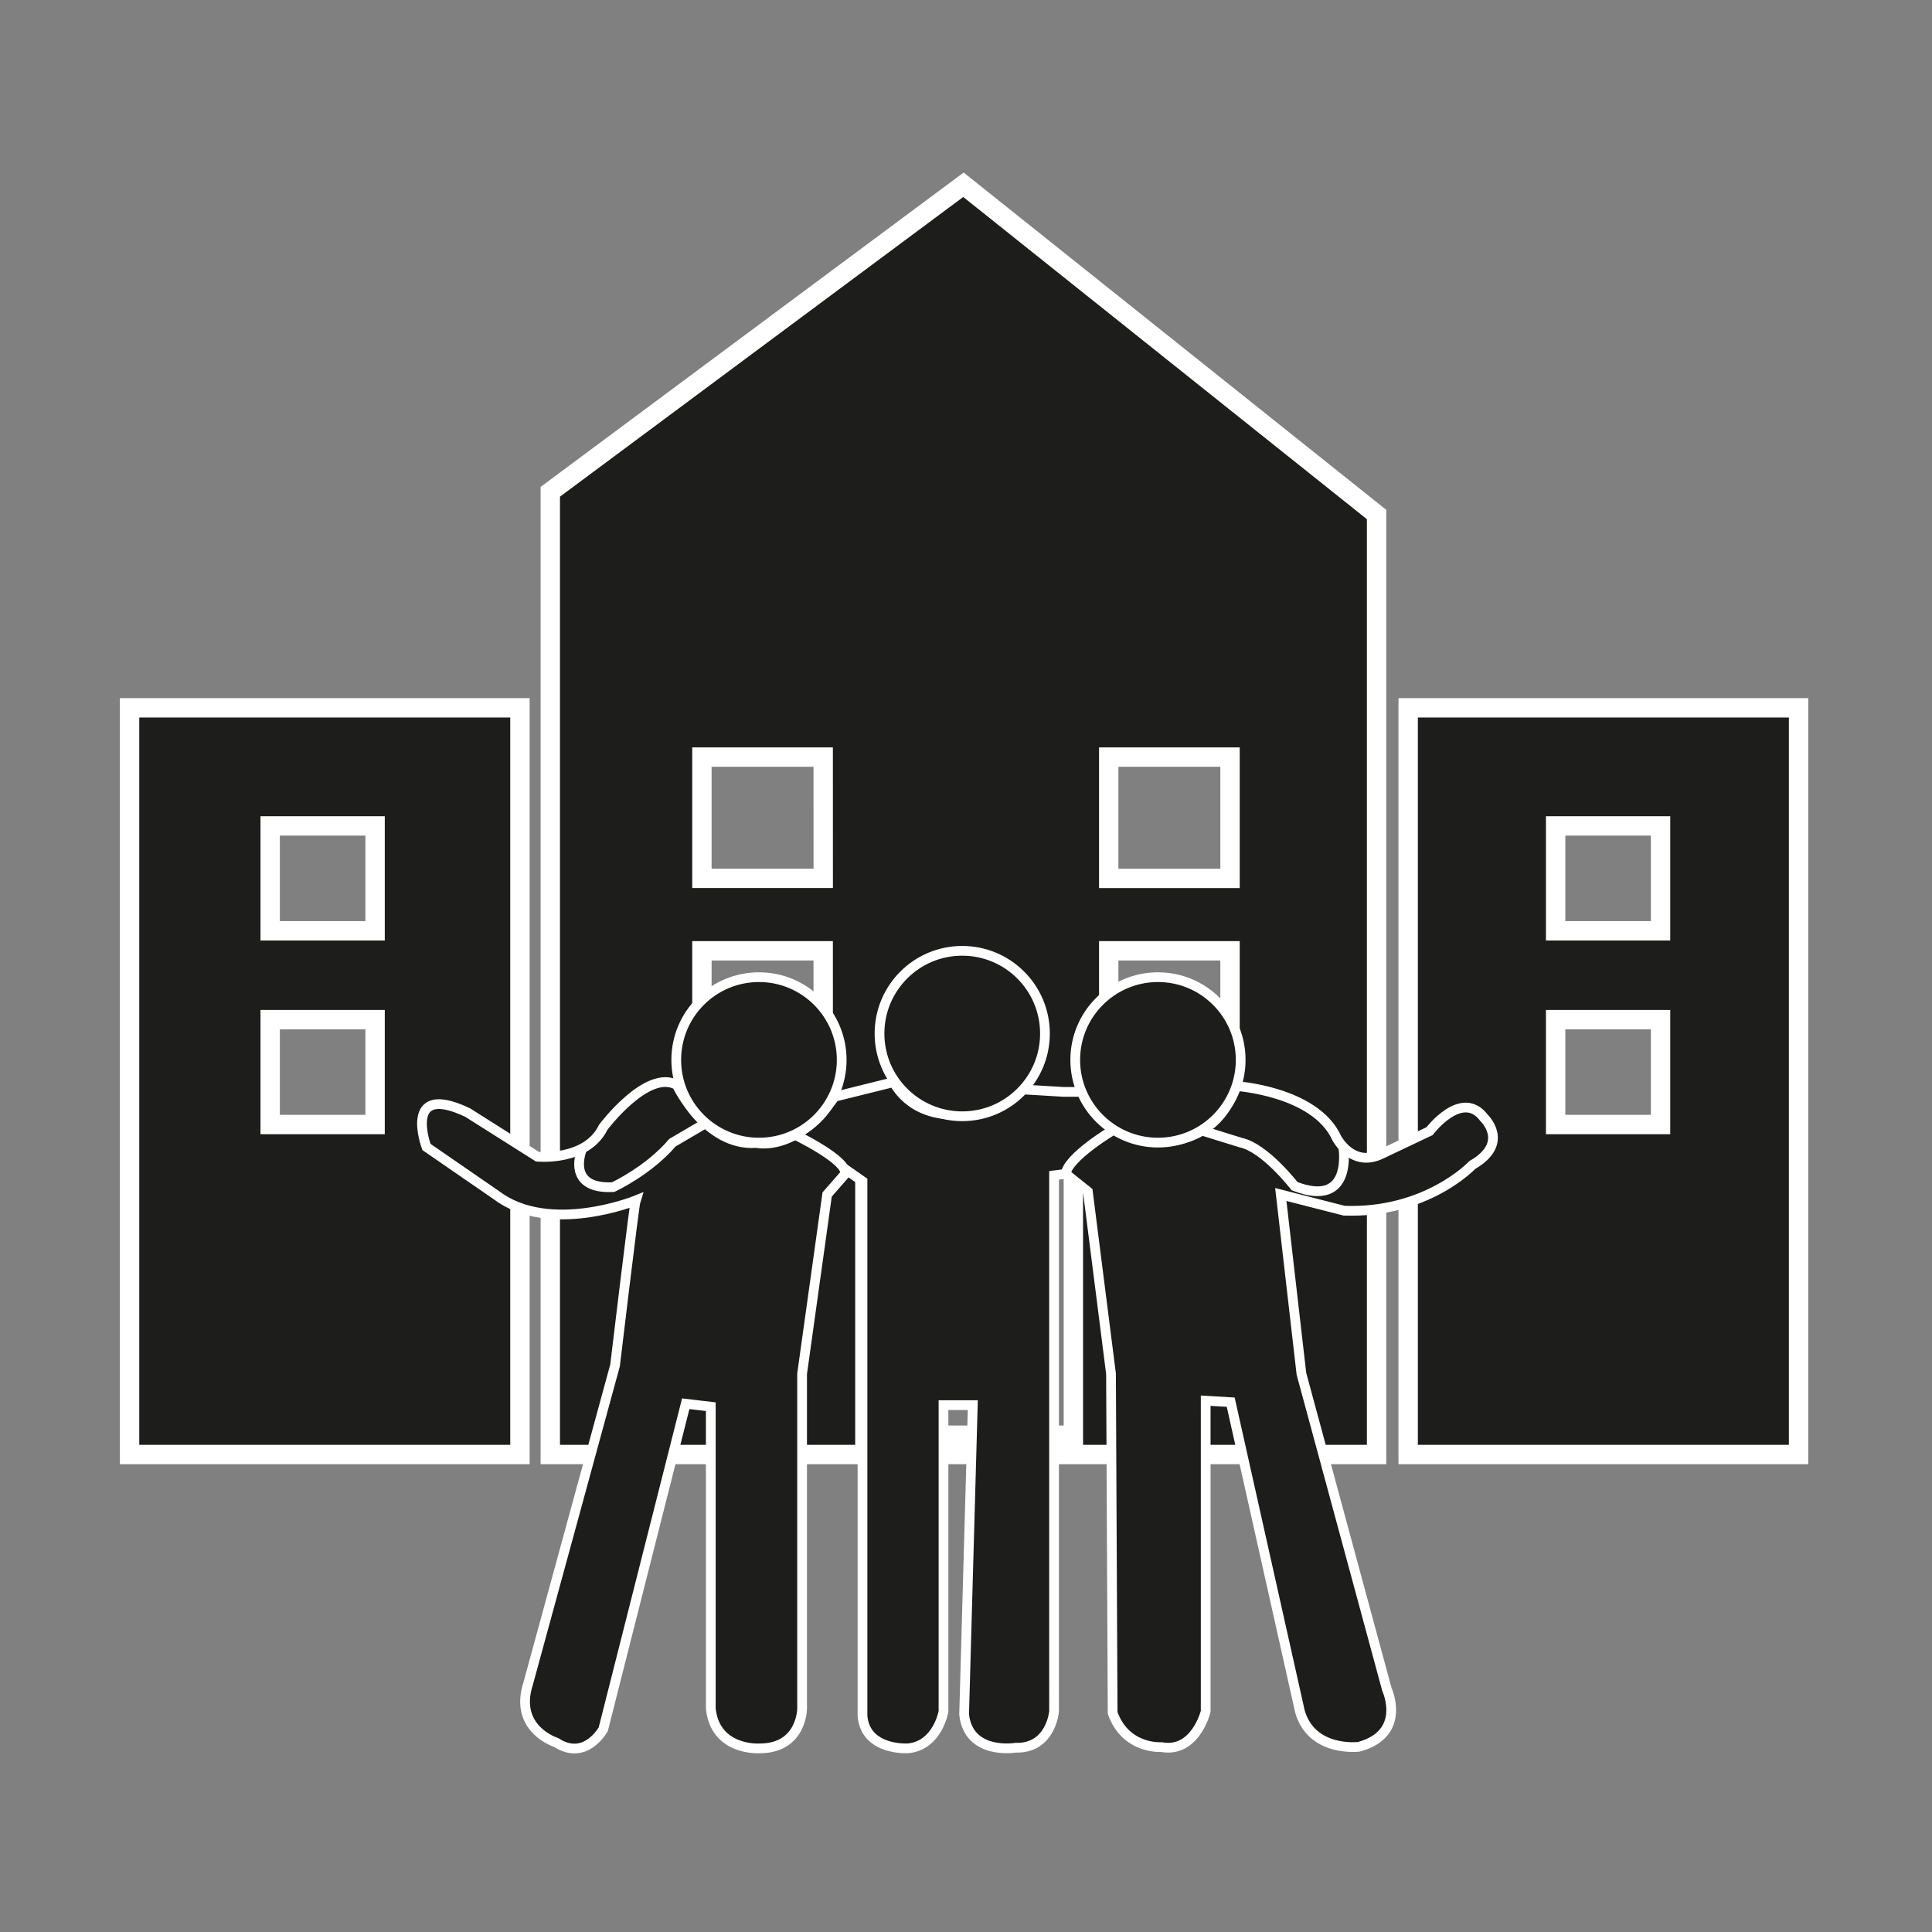 <svg xmlns="http://www.w3.org/2000/svg" viewBox="0 0 992.13 992.13"><rect x="0" y="0" width="992.13" height="992.13" fill="#808080" stroke="none"/><defs><style>.cls-1,.cls-2{fill:#1d1d1b;}.cls-1,.cls-2,.cls-3{stroke:#fff;stroke-miterlimit:10;}.cls-1{stroke-width:9.95px;}.cls-2,.cls-3{stroke-width:5px;}.cls-3{fill:none;}</style></defs><g id="Livello_5" data-name="Livello 5"><path class="cls-1" d="M494.75,94.88,282.59,252.54V746.92H706.91V264.22Zm-72,455.67H360.45V488.27h62.28Zm0-99.48H360.45V388.79h62.28ZM551.2,737H444.14V585.16H551.2Zm80.45-186.43H569.36V488.27h62.29Zm0-99.48H569.36V388.79h62.29Z"/><path class="cls-1" d="M66.54,363.48V746.92H267V363.48Zm126.08,214H138.74V523.61h53.88Zm0-99.48H138.74V424.13h53.88Z"/><path class="cls-1" d="M723.13,363.48V746.92H923.61V363.48Zm129.61,214H798.86V523.61h53.88Zm0-99.48H798.86V424.13h53.88Z"/><path class="cls-2" d="M734.1,580.88s16.64-21.93,28-6.81c0,0,13.61,12.86-6.06,24.2,0,0-23.44,25-65.8,23.45l-32.52-8.32,10.59,92.06,43.89,162.07s10.57,22.69-14.39,29.5c0,0-24.21,3-30.26-18.15L632,720.05l-12.85-.76V878.88s-5.3,21.47-22.69,18.3c0,0-18.41,1.36-25.09-17.55l-.84-174.17-11.89-93.57-11.35-9.08-6,.76V878.88S539.72,898,521.57,897.5c0,0-24.2,4.07-26.47-17.11l4.46-158.83H484.51V878.88s-3,17.45-18.15,18.93c0,0-21.94,1.49-23.45-16.66V606.59l-7.56-5.29-10.59,12.1L411.9,705.46V877.37s0,20.53-21.94,20.47c0,0-22.69,1.46-24.95-20.47v-155l-12.86-1.52L309.79,888s-9.07,16.64-24.2,6.81c0,0-21.94-6.81-14.37-30.25h0l44.62-163.37s9.84-82.44,10.59-84.71c0,0-44.37,17.9-71.6-2.78L219,589s-12.61-33.79,21.18-17.65L276,594s25.21,2.52,33.78-15.13c0,0,22.69-30.25,37.82-21.68,0,0,15,31.77,40.84,29.75,0,0,20.42,5,40.09-23.7l30.5-7.58s7.84,17.67,32.66,16.66c0,0,23.31-.51,29.36-13.11l25.22,1.51h9.17s11.12,23.95,34.69,25.21c0,0,33.35,5.73,44.38-28.24,0,0,40.84,2.53,51.93,26.73,0,0,8.07,15.63,23.2,8.07Z"/><circle class="cls-2" cx="389.75" cy="544.28" r="42.48"/><circle class="cls-2" cx="494.13" cy="530.75" r="42.48"/><circle class="cls-2" cx="594.64" cy="544.28" r="42.48"/><path class="cls-3" d="M689.79,588.94s5.49,32-25,20.18c0,0-15.21-19.75-27.65-22.36l-20.25-6.28"/><path class="cls-3" d="M571.36,580.48s-23.07,13.76-24.08,22.33"/><path class="cls-3" d="M408,582.63s27.41,13.12,26,20.18"/><path class="cls-3" d="M299,589.76s-9.12,21.12,15.84,19.86c0,0,18.09-8.31,30.51-22.86l17.07-10"/></g></svg>